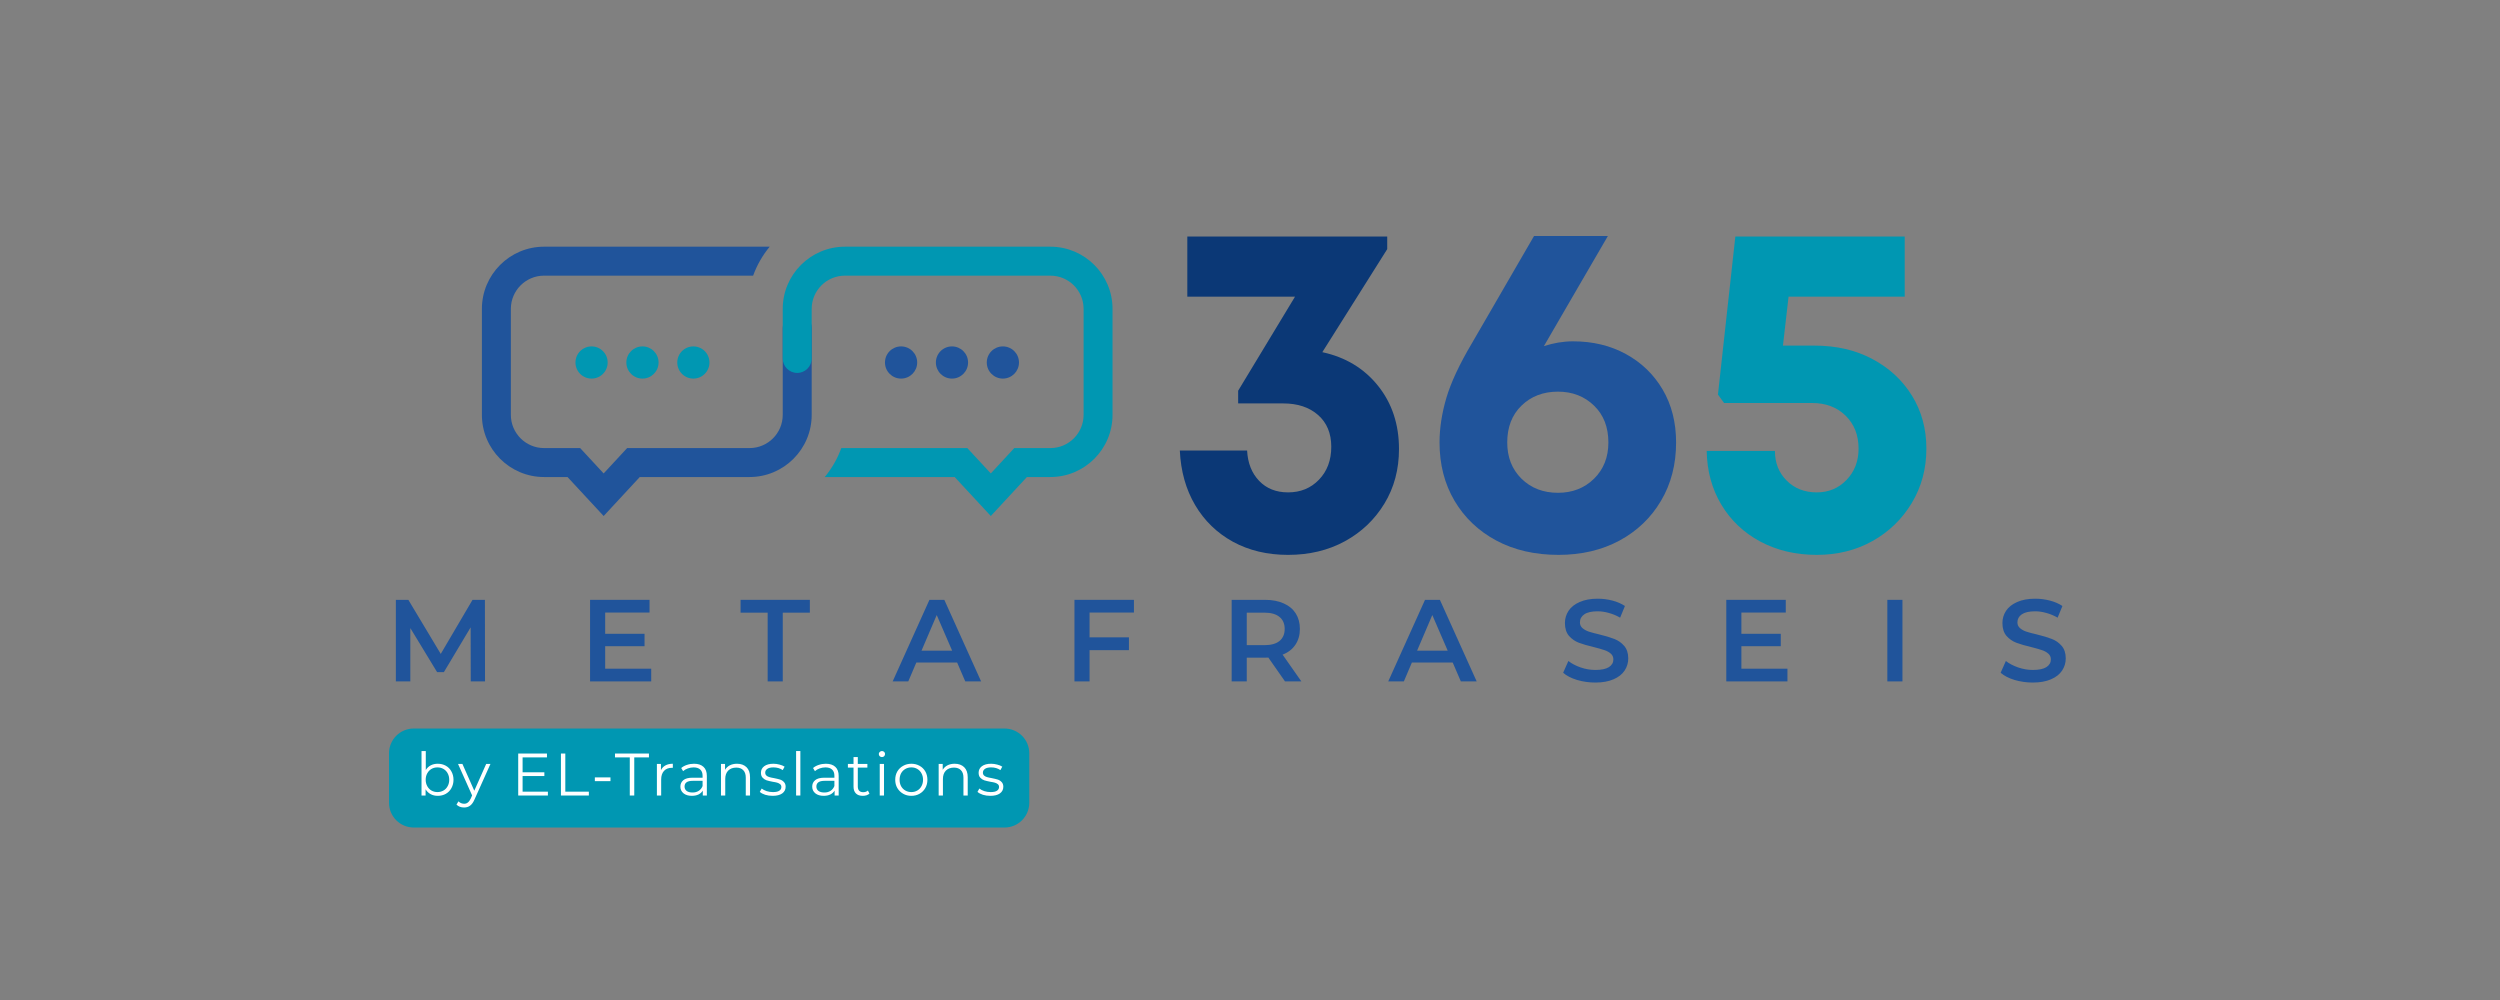 <svg xmlns="http://www.w3.org/2000/svg" xmlns:xlink="http://www.w3.org/1999/xlink" width="500" viewBox="0 0 375 150" height="200" preserveAspectRatio="xMidYMid meet"><rect x="0" y="0" width="375" height="150" fill="#808080" stroke="none"/><defs><clipPath id="044b38d3b6"><path d="M 72.285 37 L 122 37 L 122 77.453 L 72.285 77.453 Z M 72.285 37 "></path></clipPath><clipPath id="447b1aa591"><path d="M 117 37 L 167 37 L 167 77.453 L 117 77.453 Z M 117 37 "></path></clipPath></defs><g id="2dc6968bda"><path style=" stroke:none;fill-rule:nonzero;fill:#0097b2;fill-opacity:1;" d="M 106.418 54.375 C 106.418 54.695 106.359 55.004 106.234 55.297 C 106.113 55.594 105.938 55.855 105.711 56.082 C 105.484 56.309 105.223 56.484 104.93 56.605 C 104.633 56.727 104.324 56.789 104.004 56.789 C 103.684 56.789 103.375 56.727 103.078 56.605 C 102.785 56.484 102.523 56.309 102.297 56.082 C 102.07 55.855 101.895 55.594 101.773 55.297 C 101.652 55.004 101.59 54.695 101.59 54.375 C 101.59 54.055 101.652 53.746 101.773 53.449 C 101.895 53.152 102.07 52.895 102.297 52.668 C 102.523 52.441 102.785 52.266 103.078 52.145 C 103.375 52.02 103.684 51.961 104.004 51.961 C 104.324 51.961 104.633 52.02 104.93 52.145 C 105.223 52.266 105.484 52.441 105.711 52.668 C 105.938 52.895 106.113 53.152 106.234 53.449 C 106.359 53.746 106.418 54.055 106.418 54.375 Z M 106.418 54.375 "></path><path style=" stroke:none;fill-rule:nonzero;fill:#0097b2;fill-opacity:1;" d="M 96.371 51.961 C 97.703 51.961 98.785 53.039 98.785 54.375 C 98.785 55.707 97.703 56.789 96.371 56.789 C 95.035 56.789 93.953 55.707 93.953 54.375 C 93.953 53.039 95.035 51.961 96.371 51.961 Z M 96.371 51.961 "></path><path style=" stroke:none;fill-rule:nonzero;fill:#0097b2;fill-opacity:1;" d="M 91.148 54.375 C 91.148 54.695 91.09 55.004 90.965 55.297 C 90.844 55.594 90.668 55.855 90.441 56.082 C 90.215 56.309 89.953 56.484 89.66 56.605 C 89.363 56.727 89.055 56.789 88.734 56.789 C 88.414 56.789 88.105 56.727 87.812 56.605 C 87.516 56.484 87.254 56.309 87.027 56.082 C 86.801 55.855 86.625 55.594 86.504 55.297 C 86.383 55.004 86.32 54.695 86.32 54.375 C 86.32 54.055 86.383 53.746 86.504 53.449 C 86.625 53.152 86.801 52.895 87.027 52.668 C 87.254 52.441 87.516 52.266 87.812 52.145 C 88.105 52.02 88.414 51.961 88.734 51.961 C 89.055 51.961 89.363 52.02 89.66 52.145 C 89.953 52.266 90.215 52.441 90.441 52.668 C 90.668 52.895 90.844 53.152 90.965 53.449 C 91.09 53.746 91.148 54.055 91.148 54.375 Z M 91.148 54.375 "></path><path style=" stroke:none;fill-rule:nonzero;fill:#20549b;fill-opacity:1;" d="M 150.43 51.961 C 151.766 51.961 152.848 53.039 152.848 54.375 C 152.848 55.707 151.766 56.789 150.43 56.789 C 149.098 56.789 148.016 55.707 148.016 54.375 C 148.016 53.039 149.098 51.961 150.43 51.961 Z M 150.43 51.961 "></path><path style=" stroke:none;fill-rule:nonzero;fill:#20549b;fill-opacity:1;" d="M 142.797 51.961 C 144.129 51.961 145.211 53.039 145.211 54.375 C 145.211 55.707 144.129 56.789 142.797 56.789 C 141.461 56.789 140.383 55.707 140.383 54.375 C 140.383 53.039 141.461 51.961 142.797 51.961 Z M 142.797 51.961 "></path><path style=" stroke:none;fill-rule:nonzero;fill:#20549b;fill-opacity:1;" d="M 135.16 51.961 C 136.496 51.961 137.578 53.039 137.578 54.375 C 137.578 55.707 136.496 56.789 135.16 56.789 C 133.828 56.789 132.746 55.707 132.746 54.375 C 132.746 53.039 133.828 51.961 135.16 51.961 Z M 135.16 51.961 "></path><g clip-rule="nonzero" clip-path="url(#044b38d3b6)"><path style=" stroke:none;fill-rule:nonzero;fill:#20549b;fill-opacity:1;" d="M 119.582 47.02 C 118.383 47.02 117.41 47.992 117.41 49.191 L 117.41 62.23 C 117.41 64.977 115.18 67.211 112.434 67.211 L 94.07 67.211 L 90.547 71.016 L 87.023 67.211 L 81.609 67.211 C 78.863 67.211 76.629 64.977 76.629 62.23 L 76.629 46.328 C 76.629 43.582 78.863 41.348 81.609 41.348 L 112.969 41.348 C 113.547 39.754 114.391 38.285 115.453 37.004 L 81.609 37.004 C 76.469 37.004 72.285 41.188 72.285 46.328 L 72.285 62.23 C 72.285 67.371 76.469 71.555 81.609 71.555 L 85.129 71.555 L 90.547 77.402 L 95.965 71.555 L 112.434 71.555 C 117.574 71.555 121.754 67.371 121.754 62.23 L 121.754 49.191 C 121.754 47.992 120.781 47.02 119.582 47.02 Z M 119.582 47.02 "></path></g><g clip-rule="nonzero" clip-path="url(#447b1aa591)"><path style=" stroke:none;fill-rule:nonzero;fill:#0097b2;fill-opacity:1;" d="M 157.559 37.004 L 126.734 37.004 C 121.594 37.004 117.41 41.188 117.41 46.328 L 117.41 53.766 C 117.41 54.965 118.383 55.938 119.582 55.938 C 120.781 55.938 121.754 54.965 121.754 53.766 L 121.754 46.328 C 121.754 43.582 123.988 41.348 126.734 41.348 L 157.559 41.348 C 160.305 41.348 162.539 43.582 162.539 46.328 L 162.539 62.23 C 162.539 64.977 160.305 67.211 157.559 67.211 L 152.141 67.211 L 148.621 71.016 L 145.098 67.211 L 126.195 67.211 C 125.617 68.805 124.773 70.27 123.711 71.555 L 143.199 71.555 L 148.621 77.402 L 154.039 71.555 L 157.559 71.555 C 162.699 71.555 166.879 67.371 166.879 62.23 L 166.879 46.328 C 166.879 41.188 162.699 37.004 157.559 37.004 Z M 157.559 37.004 "></path></g><g style="fill:#0b3876;fill-opacity:1;"><g transform="translate(174.082, 82.388)"><path style="stroke:none" d="M 24.266 -29.562 C 27.742 -28.812 30.531 -27.129 32.625 -24.516 C 34.719 -21.898 35.766 -18.738 35.766 -15.031 C 35.766 -11.969 35.035 -9.238 33.578 -6.844 C 32.117 -4.445 30.145 -2.566 27.656 -1.203 C 25.164 0.16 22.32 0.844 19.125 0.844 C 16.02 0.844 13.266 0.188 10.859 -1.125 C 8.461 -2.445 6.57 -4.281 5.188 -6.625 C 3.801 -8.977 3.035 -11.707 2.891 -14.812 L 12.984 -14.812 C 13.078 -12.938 13.676 -11.422 14.781 -10.266 C 15.883 -9.109 17.332 -8.531 19.125 -8.531 C 21 -8.531 22.547 -9.164 23.766 -10.438 C 24.992 -11.707 25.609 -13.352 25.609 -15.375 C 25.609 -17.395 24.945 -18.984 23.625 -20.141 C 22.312 -21.297 20.57 -21.875 18.406 -21.875 L 11.641 -21.875 L 11.641 -23.781 L 20.172 -37.891 L 4.016 -37.891 L 4.016 -46.906 L 34 -46.906 L 34 -45.016 Z M 24.266 -29.562 "></path></g></g><g style="fill:#20549b;fill-opacity:1;"><g transform="translate(212.961, 82.388)"><path style="stroke:none" d="M 23 -31.188 C 25.957 -31.188 28.598 -30.551 30.922 -29.281 C 33.254 -28.008 35.094 -26.234 36.438 -23.953 C 37.781 -21.672 38.453 -19.023 38.453 -16.016 C 38.453 -12.723 37.695 -9.805 36.188 -7.266 C 34.688 -4.723 32.609 -2.734 29.953 -1.297 C 27.297 0.129 24.25 0.844 20.812 0.844 C 17.281 0.844 14.176 0.129 11.5 -1.297 C 8.82 -2.734 6.727 -4.723 5.219 -7.266 C 3.719 -9.805 2.969 -12.723 2.969 -16.016 C 2.969 -18.129 3.305 -20.348 3.984 -22.672 C 4.672 -25.004 5.953 -27.75 7.828 -30.906 L 17.141 -46.984 L 28.219 -46.984 C 26.238 -43.598 24.508 -40.625 23.031 -38.062 C 21.551 -35.5 20.082 -32.969 18.625 -30.469 C 20.082 -30.945 21.539 -31.188 23 -31.188 Z M 20.734 -8.469 C 22.898 -8.469 24.703 -9.172 26.141 -10.578 C 27.578 -11.992 28.297 -13.805 28.297 -16.016 C 28.297 -18.316 27.578 -20.16 26.141 -21.547 C 24.703 -22.941 22.898 -23.641 20.734 -23.641 C 18.523 -23.641 16.703 -22.941 15.266 -21.547 C 13.836 -20.16 13.125 -18.316 13.125 -16.016 C 13.125 -13.805 13.836 -11.992 15.266 -10.578 C 16.703 -9.172 18.523 -8.469 20.734 -8.469 Z M 20.734 -8.469 "></path></g></g><g style="fill:#0097b2;fill-opacity:1;"><g transform="translate(253.254, 82.388)"><path style="stroke:none" d="M 18.906 -30.547 C 22.195 -30.547 25.098 -29.875 27.609 -28.531 C 30.129 -27.195 32.109 -25.363 33.547 -23.031 C 34.984 -20.707 35.703 -18.062 35.703 -15.094 C 35.703 -12.082 34.973 -9.363 33.516 -6.938 C 32.055 -4.52 30.094 -2.617 27.625 -1.234 C 25.156 0.148 22.367 0.844 19.266 0.844 C 16.109 0.844 13.281 0.176 10.781 -1.156 C 8.289 -2.5 6.344 -4.348 4.938 -6.703 C 3.531 -9.055 2.801 -11.738 2.75 -14.75 L 12.984 -14.75 C 12.984 -12.957 13.57 -11.473 14.75 -10.297 C 15.926 -9.117 17.43 -8.531 19.266 -8.531 C 21.047 -8.531 22.535 -9.156 23.734 -10.406 C 24.93 -11.656 25.531 -13.219 25.531 -15.094 C 25.531 -17.113 24.883 -18.758 23.594 -20.031 C 22.301 -21.301 20.617 -21.938 18.547 -21.938 L 5.359 -21.938 L 4.438 -23.203 L 7.047 -46.906 L 32.453 -46.906 L 32.453 -37.891 L 15.031 -37.891 L 14.188 -30.547 Z M 18.906 -30.547 "></path></g></g><g style="fill:#20549b;fill-opacity:1;"><g transform="translate(57.737, 102.211)"><path style="stroke:none" d="M 12.875 0 L 12.859 -8.109 L 8.844 -1.391 L 7.828 -1.391 L 3.812 -8 L 3.812 0 L 1.641 0 L 1.641 -12.234 L 3.516 -12.234 L 8.375 -4.125 L 13.141 -12.234 L 15 -12.234 L 15.016 0 Z M 12.875 0 "></path></g></g><g style="fill:#20549b;fill-opacity:1;"><g transform="translate(86.869, 102.211)"><path style="stroke:none" d="M 10.812 -1.906 L 10.812 0 L 1.641 0 L 1.641 -12.234 L 10.562 -12.234 L 10.562 -10.328 L 3.906 -10.328 L 3.906 -7.141 L 9.812 -7.141 L 9.812 -5.281 L 3.906 -5.281 L 3.906 -1.906 Z M 10.812 -1.906 "></path></g></g><g style="fill:#20549b;fill-opacity:1;"><g transform="translate(111.024, 102.211)"><path style="stroke:none" d="M 4.125 -10.312 L 0.062 -10.312 L 0.062 -12.234 L 10.453 -12.234 L 10.453 -10.312 L 6.391 -10.312 L 6.391 0 L 4.125 0 Z M 4.125 -10.312 "></path></g></g><g style="fill:#20549b;fill-opacity:1;"><g transform="translate(133.993, 102.211)"><path style="stroke:none" d="M 9.578 -2.828 L 3.453 -2.828 L 2.25 0 L -0.094 0 L 5.422 -12.234 L 7.656 -12.234 L 13.172 0 L 10.797 0 Z M 8.828 -4.609 L 6.516 -9.953 L 4.234 -4.609 Z M 8.828 -4.609 "></path></g></g><g style="fill:#20549b;fill-opacity:1;"><g transform="translate(159.528, 102.211)"><path style="stroke:none" d="M 3.906 -10.328 L 3.906 -6.609 L 9.812 -6.609 L 9.812 -4.688 L 3.906 -4.688 L 3.906 0 L 1.641 0 L 1.641 -12.234 L 10.562 -12.234 L 10.562 -10.328 Z M 3.906 -10.328 "></path></g></g><g style="fill:#20549b;fill-opacity:1;"><g transform="translate(183.108, 102.211)"><path style="stroke:none" d="M 9.641 0 L 7.141 -3.578 C 7.035 -3.566 6.879 -3.562 6.672 -3.562 L 3.906 -3.562 L 3.906 0 L 1.641 0 L 1.641 -12.234 L 6.672 -12.234 C 7.734 -12.234 8.656 -12.055 9.438 -11.703 C 10.227 -11.359 10.832 -10.859 11.25 -10.203 C 11.664 -9.547 11.875 -8.77 11.875 -7.875 C 11.875 -6.957 11.648 -6.164 11.203 -5.5 C 10.754 -4.832 10.113 -4.336 9.281 -4.016 L 12.094 0 Z M 9.594 -7.875 C 9.594 -8.656 9.332 -9.254 8.812 -9.672 C 8.301 -10.098 7.551 -10.312 6.562 -10.312 L 3.906 -10.312 L 3.906 -5.438 L 6.562 -5.438 C 7.551 -5.438 8.301 -5.645 8.812 -6.062 C 9.332 -6.488 9.594 -7.094 9.594 -7.875 Z M 9.594 -7.875 "></path></g></g><g style="fill:#20549b;fill-opacity:1;"><g transform="translate(208.329, 102.211)"><path style="stroke:none" d="M 9.578 -2.828 L 3.453 -2.828 L 2.25 0 L -0.094 0 L 5.422 -12.234 L 7.656 -12.234 L 13.172 0 L 10.797 0 Z M 8.828 -4.609 L 6.516 -9.953 L 4.234 -4.609 Z M 8.828 -4.609 "></path></g></g><g style="fill:#20549b;fill-opacity:1;"><g transform="translate(233.864, 102.211)"><path style="stroke:none" d="M 5.438 0.172 C 4.488 0.172 3.57 0.039 2.688 -0.219 C 1.812 -0.488 1.117 -0.848 0.609 -1.297 L 1.391 -3.062 C 1.898 -2.664 2.516 -2.344 3.234 -2.094 C 3.961 -1.844 4.695 -1.719 5.438 -1.719 C 6.344 -1.719 7.02 -1.859 7.469 -2.141 C 7.914 -2.43 8.141 -2.816 8.141 -3.297 C 8.141 -3.648 8.016 -3.938 7.766 -4.156 C 7.516 -4.383 7.195 -4.562 6.812 -4.688 C 6.426 -4.82 5.898 -4.973 5.234 -5.141 C 4.305 -5.359 3.551 -5.578 2.969 -5.797 C 2.395 -6.016 1.898 -6.359 1.484 -6.828 C 1.078 -7.305 0.875 -7.945 0.875 -8.75 C 0.875 -9.426 1.055 -10.039 1.422 -10.594 C 1.785 -11.145 2.336 -11.582 3.078 -11.906 C 3.816 -12.238 4.723 -12.406 5.797 -12.406 C 6.547 -12.406 7.281 -12.312 8 -12.125 C 8.719 -11.938 9.344 -11.664 9.875 -11.312 L 9.156 -9.562 C 8.613 -9.875 8.051 -10.109 7.469 -10.266 C 6.895 -10.43 6.332 -10.516 5.781 -10.516 C 4.883 -10.516 4.219 -10.363 3.781 -10.062 C 3.344 -9.758 3.125 -9.359 3.125 -8.859 C 3.125 -8.504 3.25 -8.219 3.5 -8 C 3.75 -7.781 4.066 -7.602 4.453 -7.469 C 4.836 -7.344 5.363 -7.203 6.031 -7.047 C 6.938 -6.828 7.68 -6.602 8.266 -6.375 C 8.848 -6.156 9.344 -5.812 9.75 -5.344 C 10.164 -4.875 10.375 -4.242 10.375 -3.453 C 10.375 -2.785 10.191 -2.176 9.828 -1.625 C 9.461 -1.07 8.906 -0.633 8.156 -0.312 C 7.414 0.008 6.508 0.172 5.438 0.172 Z M 5.438 0.172 "></path></g></g><g style="fill:#20549b;fill-opacity:1;"><g transform="translate(257.304, 102.211)"><path style="stroke:none" d="M 10.812 -1.906 L 10.812 0 L 1.641 0 L 1.641 -12.234 L 10.562 -12.234 L 10.562 -10.328 L 3.906 -10.328 L 3.906 -7.141 L 9.812 -7.141 L 9.812 -5.281 L 3.906 -5.281 L 3.906 -1.906 Z M 10.812 -1.906 "></path></g></g><g style="fill:#20549b;fill-opacity:1;"><g transform="translate(281.46, 102.211)"><path style="stroke:none" d="M 1.641 -12.234 L 3.906 -12.234 L 3.906 0 L 1.641 0 Z M 1.641 -12.234 "></path></g></g><g style="fill:#20549b;fill-opacity:1;"><g transform="translate(299.488, 102.211)"><path style="stroke:none" d="M 5.438 0.172 C 4.488 0.172 3.57 0.039 2.688 -0.219 C 1.812 -0.488 1.117 -0.848 0.609 -1.297 L 1.391 -3.062 C 1.898 -2.664 2.516 -2.344 3.234 -2.094 C 3.961 -1.844 4.695 -1.719 5.438 -1.719 C 6.344 -1.719 7.02 -1.859 7.469 -2.141 C 7.914 -2.43 8.141 -2.816 8.141 -3.297 C 8.141 -3.648 8.016 -3.938 7.766 -4.156 C 7.516 -4.383 7.195 -4.562 6.812 -4.688 C 6.426 -4.82 5.898 -4.973 5.234 -5.141 C 4.305 -5.359 3.551 -5.578 2.969 -5.797 C 2.395 -6.016 1.898 -6.359 1.484 -6.828 C 1.078 -7.305 0.875 -7.945 0.875 -8.75 C 0.875 -9.426 1.055 -10.039 1.422 -10.594 C 1.785 -11.145 2.336 -11.582 3.078 -11.906 C 3.816 -12.238 4.723 -12.406 5.797 -12.406 C 6.547 -12.406 7.281 -12.312 8 -12.125 C 8.719 -11.938 9.344 -11.664 9.875 -11.312 L 9.156 -9.562 C 8.613 -9.875 8.051 -10.109 7.469 -10.266 C 6.895 -10.43 6.332 -10.516 5.781 -10.516 C 4.883 -10.516 4.219 -10.363 3.781 -10.062 C 3.344 -9.758 3.125 -9.359 3.125 -8.859 C 3.125 -8.504 3.25 -8.219 3.5 -8 C 3.75 -7.781 4.066 -7.602 4.453 -7.469 C 4.836 -7.344 5.363 -7.203 6.031 -7.047 C 6.938 -6.828 7.68 -6.602 8.266 -6.375 C 8.848 -6.156 9.344 -5.812 9.75 -5.344 C 10.164 -4.875 10.375 -4.242 10.375 -3.453 C 10.375 -2.785 10.191 -2.176 9.828 -1.625 C 9.461 -1.07 8.906 -0.633 8.156 -0.312 C 7.414 0.008 6.508 0.172 5.438 0.172 Z M 5.438 0.172 "></path></g></g><path style=" stroke:none;fill-rule:nonzero;fill:#0097b2;fill-opacity:1;" d="M 62.062 109.277 L 150.676 109.277 C 152.727 109.277 154.391 110.941 154.391 112.988 L 154.391 120.414 C 154.391 122.465 152.727 124.129 150.676 124.129 L 62.062 124.129 C 60.012 124.129 58.352 122.465 58.352 120.414 L 58.352 112.988 C 58.352 110.941 60.012 109.277 62.062 109.277 Z M 62.062 109.277 "></path><g style="fill:#ffffff;fill-opacity:1;"><g transform="translate(62.337, 119.328)"><path style="stroke:none" d="M 3.328 -4.766 C 3.773 -4.766 4.176 -4.664 4.531 -4.469 C 4.895 -4.27 5.176 -3.984 5.375 -3.609 C 5.582 -3.242 5.688 -2.828 5.688 -2.359 C 5.688 -1.898 5.582 -1.484 5.375 -1.109 C 5.176 -0.742 4.895 -0.457 4.531 -0.25 C 4.176 -0.051 3.773 0.047 3.328 0.047 C 2.93 0.047 2.578 -0.035 2.266 -0.203 C 1.953 -0.367 1.695 -0.613 1.5 -0.938 L 1.5 0 L 0.891 0 L 0.891 -6.672 L 1.531 -6.672 L 1.531 -3.828 C 1.727 -4.141 1.977 -4.375 2.281 -4.531 C 2.594 -4.688 2.941 -4.766 3.328 -4.766 Z M 3.281 -0.516 C 3.613 -0.516 3.914 -0.594 4.188 -0.75 C 4.457 -0.906 4.664 -1.125 4.812 -1.406 C 4.969 -1.688 5.047 -2.004 5.047 -2.359 C 5.047 -2.723 4.969 -3.047 4.812 -3.328 C 4.664 -3.609 4.457 -3.828 4.188 -3.984 C 3.914 -4.141 3.613 -4.219 3.281 -4.219 C 2.945 -4.219 2.645 -4.141 2.375 -3.984 C 2.113 -3.828 1.906 -3.609 1.75 -3.328 C 1.594 -3.047 1.516 -2.723 1.516 -2.359 C 1.516 -2.004 1.594 -1.688 1.75 -1.406 C 1.906 -1.125 2.113 -0.906 2.375 -0.75 C 2.645 -0.594 2.945 -0.516 3.281 -0.516 Z M 3.281 -0.516 "></path></g></g><g style="fill:#ffffff;fill-opacity:1;"><g transform="translate(68.691, 119.328)"><path style="stroke:none" d="M 4.875 -4.734 L 2.5 0.562 C 2.312 1.008 2.086 1.328 1.828 1.516 C 1.578 1.703 1.273 1.797 0.922 1.797 C 0.691 1.797 0.477 1.758 0.281 1.688 C 0.082 1.613 -0.082 1.504 -0.219 1.359 L 0.078 0.875 C 0.316 1.113 0.602 1.234 0.938 1.234 C 1.156 1.234 1.336 1.172 1.484 1.047 C 1.641 0.93 1.785 0.734 1.922 0.453 L 2.125 -0.016 L 0.016 -4.734 L 0.672 -4.734 L 2.453 -0.719 L 4.234 -4.734 Z M 4.875 -4.734 "></path></g></g><g style="fill:#ffffff;fill-opacity:1;"><g transform="translate(73.956, 119.328)"><path style="stroke:none" d=""></path></g></g><g style="fill:#ffffff;fill-opacity:1;"><g transform="translate(76.701, 119.328)"><path style="stroke:none" d="M 5.484 -0.578 L 5.484 0 L 1.031 0 L 1.031 -6.297 L 5.344 -6.297 L 5.344 -5.719 L 1.688 -5.719 L 1.688 -3.484 L 4.953 -3.484 L 4.953 -2.922 L 1.688 -2.922 L 1.688 -0.578 Z M 5.484 -0.578 "></path></g></g><g style="fill:#ffffff;fill-opacity:1;"><g transform="translate(83.109, 119.328)"><path style="stroke:none" d="M 1.031 -6.297 L 1.688 -6.297 L 1.688 -0.578 L 5.219 -0.578 L 5.219 0 L 1.031 0 Z M 1.031 -6.297 "></path></g></g><g style="fill:#ffffff;fill-opacity:1;"><g transform="translate(88.68, 119.328)"><path style="stroke:none" d="M 0.547 -2.719 L 2.891 -2.719 L 2.891 -2.156 L 0.547 -2.156 Z M 0.547 -2.719 "></path></g></g><g style="fill:#ffffff;fill-opacity:1;"><g transform="translate(92.217, 119.328)"><path style="stroke:none" d="M 2.25 -5.719 L 0.031 -5.719 L 0.031 -6.297 L 5.125 -6.297 L 5.125 -5.719 L 2.922 -5.719 L 2.922 0 L 2.25 0 Z M 2.25 -5.719 "></path></g></g><g style="fill:#ffffff;fill-opacity:1;"><g transform="translate(97.644, 119.328)"><path style="stroke:none" d="M 1.5 -3.812 C 1.656 -4.125 1.879 -4.359 2.172 -4.516 C 2.473 -4.68 2.844 -4.766 3.281 -4.766 L 3.281 -4.156 L 3.125 -4.156 C 2.625 -4.156 2.234 -4 1.953 -3.688 C 1.672 -3.383 1.531 -2.957 1.531 -2.406 L 1.531 0 L 0.891 0 L 0.891 -4.734 L 1.5 -4.734 Z M 1.5 -3.812 "></path></g></g><g style="fill:#ffffff;fill-opacity:1;"><g transform="translate(101.559, 119.328)"><path style="stroke:none" d="M 2.547 -4.766 C 3.16 -4.766 3.633 -4.609 3.969 -4.297 C 4.301 -3.992 4.469 -3.539 4.469 -2.938 L 4.469 0 L 3.859 0 L 3.859 -0.734 C 3.711 -0.492 3.5 -0.301 3.219 -0.156 C 2.938 -0.02 2.602 0.047 2.219 0.047 C 1.695 0.047 1.281 -0.078 0.969 -0.328 C 0.656 -0.586 0.5 -0.922 0.5 -1.328 C 0.5 -1.734 0.645 -2.055 0.938 -2.297 C 1.227 -2.547 1.691 -2.672 2.328 -2.672 L 3.828 -2.672 L 3.828 -2.969 C 3.828 -3.375 3.711 -3.68 3.484 -3.891 C 3.254 -4.109 2.922 -4.219 2.484 -4.219 C 2.18 -4.219 1.891 -4.164 1.609 -4.062 C 1.336 -3.969 1.102 -3.832 0.906 -3.656 L 0.625 -4.125 C 0.863 -4.332 1.148 -4.488 1.484 -4.594 C 1.816 -4.707 2.172 -4.766 2.547 -4.766 Z M 2.328 -0.453 C 2.68 -0.453 2.988 -0.535 3.25 -0.703 C 3.508 -0.867 3.703 -1.109 3.828 -1.422 L 3.828 -2.203 L 2.344 -2.203 C 1.531 -2.203 1.125 -1.914 1.125 -1.344 C 1.125 -1.07 1.227 -0.852 1.438 -0.688 C 1.645 -0.531 1.941 -0.453 2.328 -0.453 Z M 2.328 -0.453 "></path></g></g><g style="fill:#ffffff;fill-opacity:1;"><g transform="translate(107.256, 119.328)"><path style="stroke:none" d="M 3.297 -4.766 C 3.891 -4.766 4.363 -4.594 4.719 -4.25 C 5.07 -3.906 5.25 -3.406 5.25 -2.75 L 5.25 0 L 4.609 0 L 4.609 -2.688 C 4.609 -3.176 4.484 -3.547 4.234 -3.797 C 3.992 -4.055 3.645 -4.188 3.188 -4.188 C 2.676 -4.188 2.27 -4.035 1.969 -3.734 C 1.676 -3.43 1.531 -3.016 1.531 -2.484 L 1.531 0 L 0.891 0 L 0.891 -4.734 L 1.5 -4.734 L 1.5 -3.859 C 1.676 -4.148 1.914 -4.375 2.219 -4.531 C 2.531 -4.688 2.891 -4.766 3.297 -4.766 Z M 3.297 -4.766 "></path></g></g><g style="fill:#ffffff;fill-opacity:1;"><g transform="translate(113.736, 119.328)"><path style="stroke:none" d="M 2.156 0.047 C 1.77 0.047 1.398 -0.004 1.047 -0.109 C 0.703 -0.223 0.43 -0.367 0.234 -0.547 L 0.516 -1.047 C 0.711 -0.891 0.961 -0.758 1.266 -0.656 C 1.566 -0.562 1.879 -0.516 2.203 -0.516 C 2.641 -0.516 2.957 -0.582 3.156 -0.719 C 3.363 -0.852 3.469 -1.039 3.469 -1.281 C 3.469 -1.457 3.41 -1.594 3.297 -1.688 C 3.18 -1.789 3.035 -1.867 2.859 -1.922 C 2.691 -1.973 2.461 -2.02 2.172 -2.062 C 1.797 -2.133 1.488 -2.207 1.25 -2.281 C 1.02 -2.363 0.82 -2.492 0.656 -2.672 C 0.488 -2.848 0.406 -3.098 0.406 -3.422 C 0.406 -3.816 0.566 -4.141 0.891 -4.391 C 1.223 -4.641 1.688 -4.766 2.281 -4.766 C 2.582 -4.766 2.883 -4.723 3.188 -4.641 C 3.5 -4.566 3.754 -4.461 3.953 -4.328 L 3.672 -3.812 C 3.285 -4.082 2.82 -4.219 2.281 -4.219 C 1.875 -4.219 1.566 -4.145 1.359 -4 C 1.148 -3.852 1.047 -3.664 1.047 -3.438 C 1.047 -3.258 1.102 -3.113 1.219 -3 C 1.332 -2.895 1.477 -2.816 1.656 -2.766 C 1.832 -2.711 2.07 -2.66 2.375 -2.609 C 2.75 -2.535 3.051 -2.461 3.281 -2.391 C 3.508 -2.316 3.703 -2.191 3.859 -2.016 C 4.023 -1.848 4.109 -1.613 4.109 -1.312 C 4.109 -0.895 3.938 -0.562 3.594 -0.312 C 3.25 -0.07 2.77 0.047 2.156 0.047 Z M 2.156 0.047 "></path></g></g><g style="fill:#ffffff;fill-opacity:1;"><g transform="translate(118.524, 119.328)"><path style="stroke:none" d="M 0.891 -6.672 L 1.531 -6.672 L 1.531 0 L 0.891 0 Z M 0.891 -6.672 "></path></g></g><g style="fill:#ffffff;fill-opacity:1;"><g transform="translate(121.332, 119.328)"><path style="stroke:none" d="M 2.547 -4.766 C 3.16 -4.766 3.633 -4.609 3.969 -4.297 C 4.301 -3.992 4.469 -3.539 4.469 -2.938 L 4.469 0 L 3.859 0 L 3.859 -0.734 C 3.711 -0.492 3.5 -0.301 3.219 -0.156 C 2.938 -0.02 2.602 0.047 2.219 0.047 C 1.695 0.047 1.281 -0.078 0.969 -0.328 C 0.656 -0.586 0.5 -0.922 0.5 -1.328 C 0.5 -1.734 0.645 -2.055 0.938 -2.297 C 1.227 -2.547 1.691 -2.672 2.328 -2.672 L 3.828 -2.672 L 3.828 -2.969 C 3.828 -3.375 3.711 -3.68 3.484 -3.891 C 3.254 -4.109 2.922 -4.219 2.484 -4.219 C 2.18 -4.219 1.891 -4.164 1.609 -4.062 C 1.336 -3.969 1.102 -3.832 0.906 -3.656 L 0.625 -4.125 C 0.863 -4.332 1.148 -4.488 1.484 -4.594 C 1.816 -4.707 2.172 -4.766 2.547 -4.766 Z M 2.328 -0.453 C 2.68 -0.453 2.988 -0.535 3.25 -0.703 C 3.508 -0.867 3.703 -1.109 3.828 -1.422 L 3.828 -2.203 L 2.344 -2.203 C 1.531 -2.203 1.125 -1.914 1.125 -1.344 C 1.125 -1.07 1.227 -0.852 1.438 -0.688 C 1.645 -0.531 1.941 -0.453 2.328 -0.453 Z M 2.328 -0.453 "></path></g></g><g style="fill:#ffffff;fill-opacity:1;"><g transform="translate(127.029, 119.328)"><path style="stroke:none" d="M 3.391 -0.281 C 3.266 -0.176 3.113 -0.094 2.938 -0.031 C 2.758 0.02 2.578 0.047 2.391 0.047 C 1.941 0.047 1.598 -0.07 1.359 -0.312 C 1.117 -0.551 1 -0.891 1 -1.328 L 1 -4.188 L 0.156 -4.188 L 0.156 -4.734 L 1 -4.734 L 1 -5.766 L 1.641 -5.766 L 1.641 -4.734 L 3.078 -4.734 L 3.078 -4.188 L 1.641 -4.188 L 1.641 -1.375 C 1.641 -1.082 1.707 -0.863 1.844 -0.719 C 1.988 -0.57 2.191 -0.5 2.453 -0.5 C 2.586 -0.5 2.719 -0.52 2.844 -0.562 C 2.969 -0.602 3.07 -0.664 3.156 -0.75 Z M 3.391 -0.281 "></path></g></g><g style="fill:#ffffff;fill-opacity:1;"><g transform="translate(131.07, 119.328)"><path style="stroke:none" d="M 0.891 -4.734 L 1.531 -4.734 L 1.531 0 L 0.891 0 Z M 1.219 -5.766 C 1.094 -5.766 0.984 -5.805 0.891 -5.891 C 0.797 -5.984 0.75 -6.098 0.75 -6.234 C 0.75 -6.348 0.797 -6.445 0.891 -6.531 C 0.984 -6.625 1.094 -6.672 1.219 -6.672 C 1.352 -6.672 1.461 -6.629 1.547 -6.547 C 1.641 -6.461 1.688 -6.359 1.688 -6.234 C 1.688 -6.098 1.641 -5.984 1.547 -5.891 C 1.461 -5.805 1.352 -5.766 1.219 -5.766 Z M 1.219 -5.766 "></path></g></g><g style="fill:#ffffff;fill-opacity:1;"><g transform="translate(133.878, 119.328)"><path style="stroke:none" d="M 2.828 0.047 C 2.367 0.047 1.957 -0.055 1.594 -0.266 C 1.227 -0.473 0.938 -0.758 0.719 -1.125 C 0.508 -1.488 0.406 -1.898 0.406 -2.359 C 0.406 -2.828 0.508 -3.242 0.719 -3.609 C 0.938 -3.973 1.227 -4.254 1.594 -4.453 C 1.957 -4.66 2.367 -4.766 2.828 -4.766 C 3.285 -4.766 3.695 -4.66 4.062 -4.453 C 4.426 -4.254 4.711 -3.973 4.922 -3.609 C 5.129 -3.242 5.234 -2.828 5.234 -2.359 C 5.234 -1.898 5.129 -1.488 4.922 -1.125 C 4.711 -0.758 4.426 -0.473 4.062 -0.266 C 3.695 -0.055 3.285 0.047 2.828 0.047 Z M 2.828 -0.516 C 3.16 -0.516 3.457 -0.594 3.719 -0.75 C 3.988 -0.906 4.195 -1.125 4.344 -1.406 C 4.5 -1.688 4.578 -2.004 4.578 -2.359 C 4.578 -2.723 4.5 -3.047 4.344 -3.328 C 4.195 -3.609 3.988 -3.828 3.719 -3.984 C 3.457 -4.141 3.16 -4.219 2.828 -4.219 C 2.492 -4.219 2.191 -4.141 1.922 -3.984 C 1.648 -3.828 1.438 -3.609 1.281 -3.328 C 1.133 -3.047 1.062 -2.723 1.062 -2.359 C 1.062 -2.004 1.133 -1.688 1.281 -1.406 C 1.438 -1.125 1.648 -0.906 1.922 -0.75 C 2.191 -0.594 2.492 -0.516 2.828 -0.516 Z M 2.828 -0.516 "></path></g></g><g style="fill:#ffffff;fill-opacity:1;"><g transform="translate(139.908, 119.328)"><path style="stroke:none" d="M 3.297 -4.766 C 3.891 -4.766 4.363 -4.594 4.719 -4.25 C 5.07 -3.906 5.25 -3.406 5.25 -2.75 L 5.25 0 L 4.609 0 L 4.609 -2.688 C 4.609 -3.176 4.484 -3.547 4.234 -3.797 C 3.992 -4.055 3.645 -4.188 3.188 -4.188 C 2.676 -4.188 2.27 -4.035 1.969 -3.734 C 1.676 -3.43 1.531 -3.016 1.531 -2.484 L 1.531 0 L 0.891 0 L 0.891 -4.734 L 1.5 -4.734 L 1.5 -3.859 C 1.676 -4.148 1.914 -4.375 2.219 -4.531 C 2.531 -4.688 2.891 -4.766 3.297 -4.766 Z M 3.297 -4.766 "></path></g></g><g style="fill:#ffffff;fill-opacity:1;"><g transform="translate(146.388, 119.328)"><path style="stroke:none" d="M 2.156 0.047 C 1.77 0.047 1.398 -0.004 1.047 -0.109 C 0.703 -0.223 0.43 -0.367 0.234 -0.547 L 0.516 -1.047 C 0.711 -0.891 0.961 -0.758 1.266 -0.656 C 1.566 -0.562 1.879 -0.516 2.203 -0.516 C 2.641 -0.516 2.957 -0.582 3.156 -0.719 C 3.363 -0.852 3.469 -1.039 3.469 -1.281 C 3.469 -1.457 3.41 -1.594 3.297 -1.688 C 3.18 -1.789 3.035 -1.867 2.859 -1.922 C 2.691 -1.973 2.461 -2.02 2.172 -2.062 C 1.797 -2.133 1.488 -2.207 1.25 -2.281 C 1.02 -2.363 0.82 -2.492 0.656 -2.672 C 0.488 -2.848 0.406 -3.098 0.406 -3.422 C 0.406 -3.816 0.566 -4.141 0.891 -4.391 C 1.223 -4.641 1.688 -4.766 2.281 -4.766 C 2.582 -4.766 2.883 -4.723 3.188 -4.641 C 3.5 -4.566 3.754 -4.461 3.953 -4.328 L 3.672 -3.812 C 3.285 -4.082 2.82 -4.219 2.281 -4.219 C 1.875 -4.219 1.566 -4.145 1.359 -4 C 1.148 -3.852 1.047 -3.664 1.047 -3.438 C 1.047 -3.258 1.102 -3.113 1.219 -3 C 1.332 -2.895 1.477 -2.816 1.656 -2.766 C 1.832 -2.711 2.07 -2.66 2.375 -2.609 C 2.75 -2.535 3.051 -2.461 3.281 -2.391 C 3.508 -2.316 3.703 -2.191 3.859 -2.016 C 4.023 -1.848 4.109 -1.613 4.109 -1.312 C 4.109 -0.895 3.938 -0.562 3.594 -0.312 C 3.25 -0.07 2.77 0.047 2.156 0.047 Z M 2.156 0.047 "></path></g></g></g></svg>